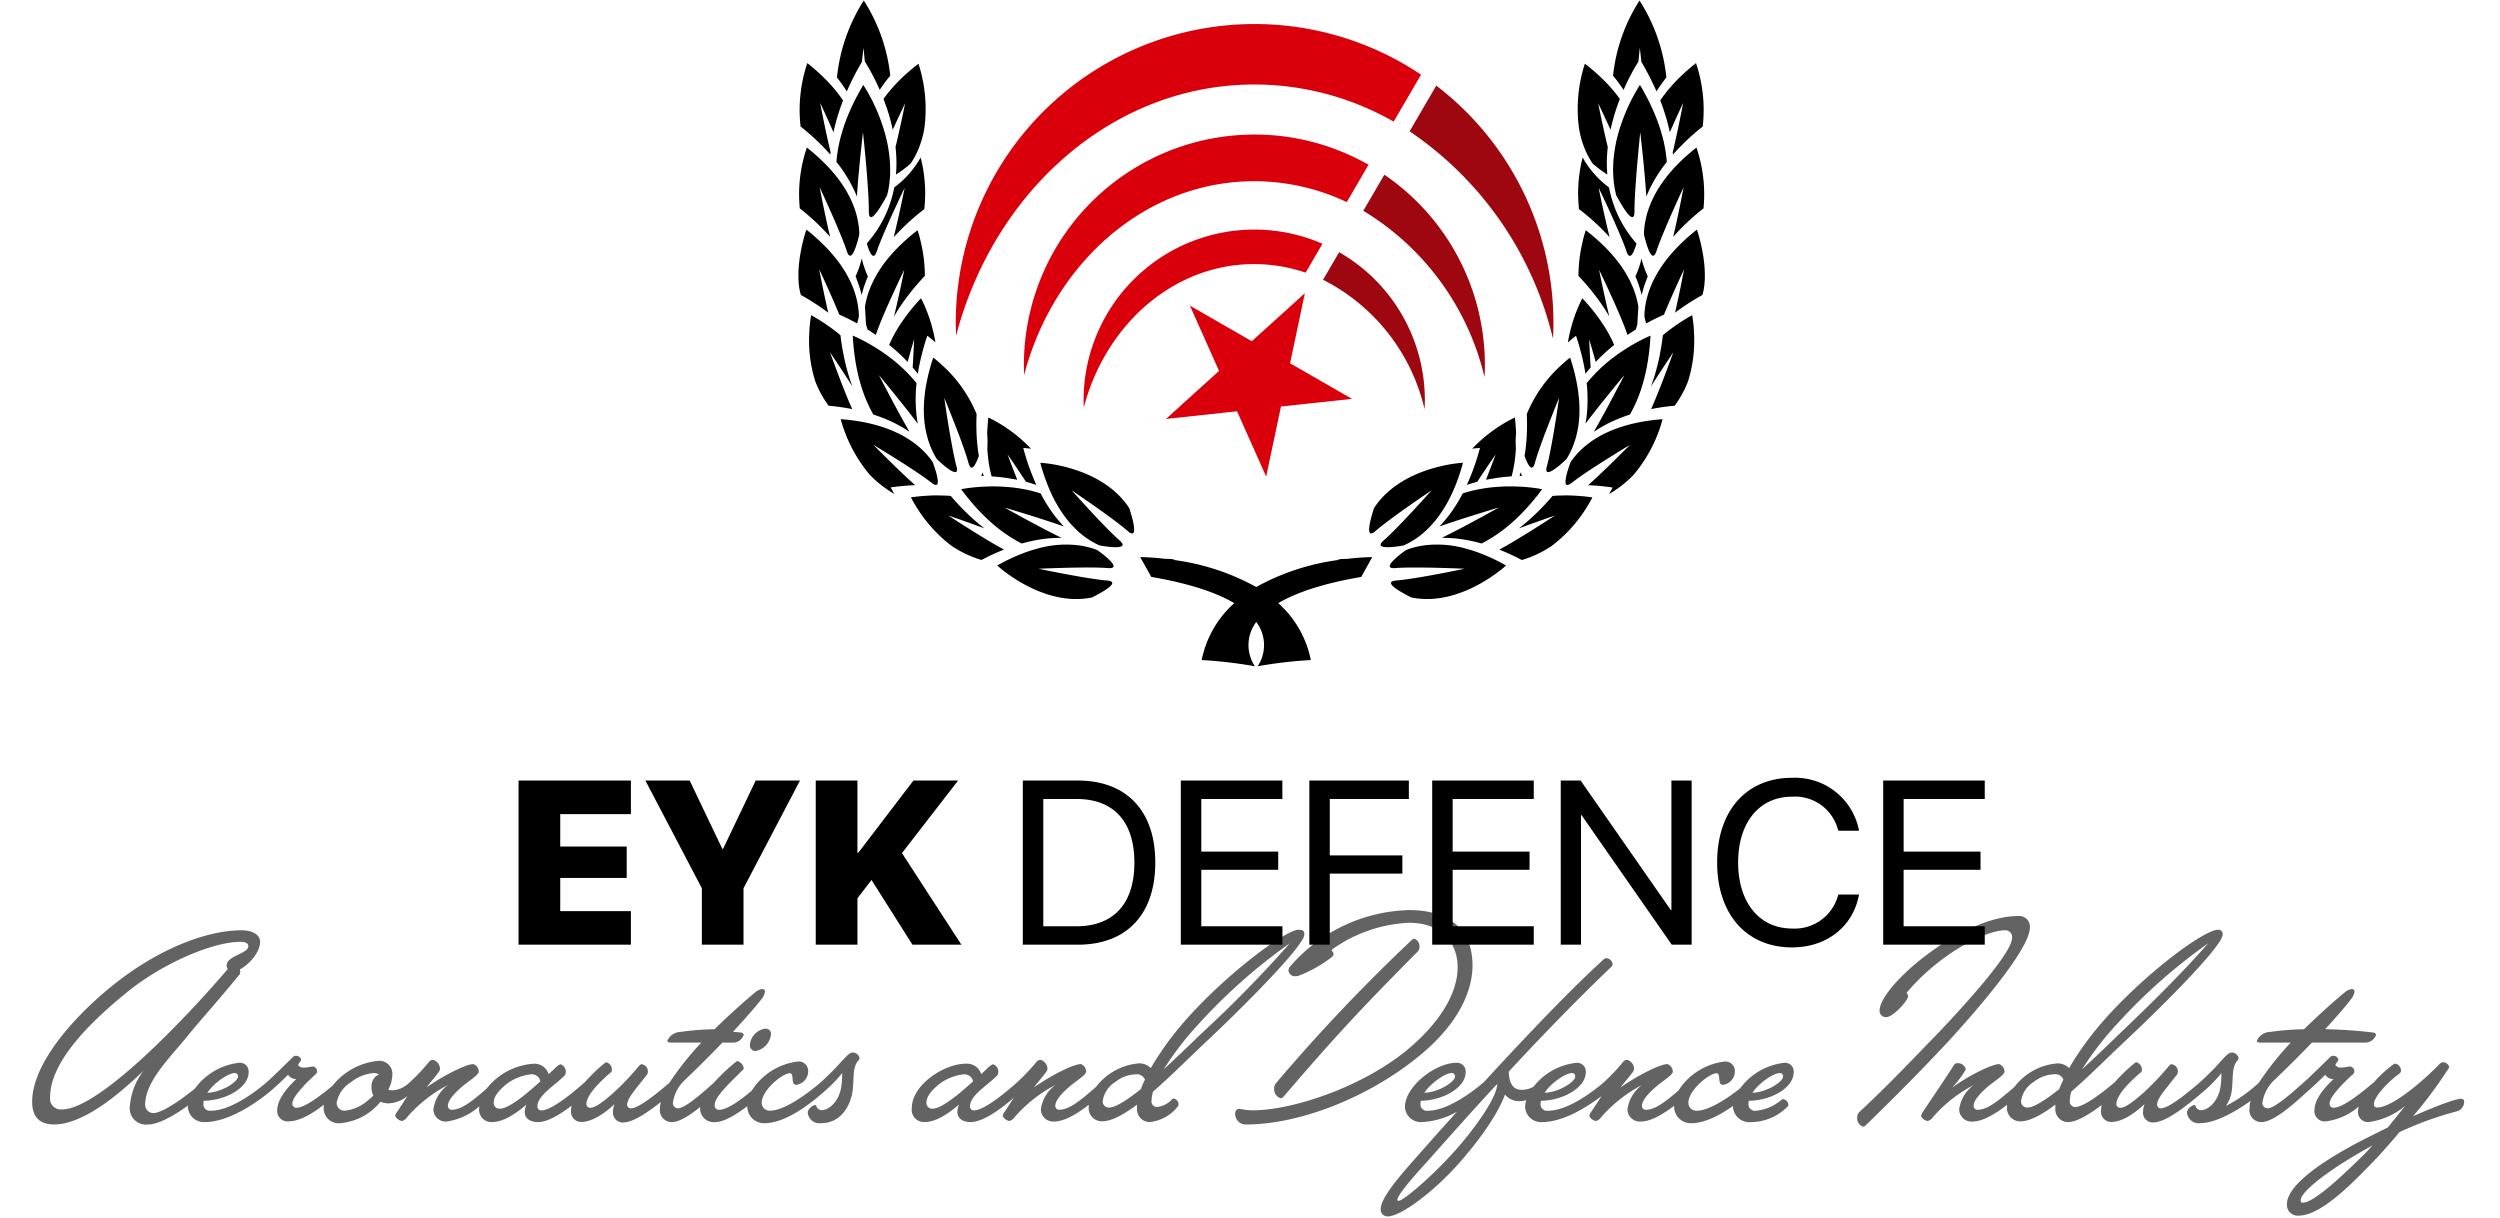 <svg xmlns="http://www.w3.org/2000/svg" width="308" height="150" viewBox="0 0 308 150">
  <defs>
    <style>
      .cls-1 {
        fill: #646363;
      }

      .cls-1, .cls-2, .cls-3, .cls-4 {
        fill-rule: evenodd;
      }

      .cls-3 {
        fill: #da000b;
      }

      .cls-4 {
        fill: #9e070f;
      }
    </style>
  </defs>
  <path id="Aeronautics_and_Defence_Industry" data-name="Aeronautics and Defence Industry" class="cls-1" d="M302.73,136.906a40.949,40.949,0,0,0-7.122,2.578c-0.972,1.176-1.944,2.261-2.736,3.12-2.939,3.052-6.85,7.167-9.721,7.167a1.325,1.325,0,0,1-1.4-1.424c0-2.736,6.036-6.286,10.4-8.434l2.035-1.017,2.125-2.645a8.886,8.886,0,0,1-4.5,1.989A1.229,1.229,0,0,1,290.5,137a2.474,2.474,0,0,1,.1-0.673,7.694,7.694,0,0,1-4.059,1.826,1.266,1.266,0,0,1-1.4-1.379c0-1.7,1.966-3.437,2.351-3.844a1.105,1.105,0,0,1-1.018-.52c-0.27.293-1.46,1.416-1.938,1.826l0,0.006c-1.108.949-4.16,4-5.946,4a1.467,1.467,0,0,1-1.447-1.7,3.653,3.653,0,0,1,.126-0.908c-1.878,1.338-4.347,2.739-6.207,2.739A1.442,1.442,0,0,1,269.431,137a1.241,1.241,0,0,1,.9-0.859,0.143,0.143,0,0,1,.158.113,0.705,0.705,0,0,0,.678.52c0.814,0,2.035-.95,2.374-2.736a10.608,10.608,0,0,0,.136-1.831,16.424,16.424,0,0,1-1.933,2.024,0.1,0.1,0,0,1-.01.011c-2.057,1.763-4.793,4.047-6.488,4.047a1.2,1.2,0,0,1-1.221-1.312,2.855,2.855,0,0,1,.181-0.949c-1.244,1.175-2.8,2.193-4.047,2.193a1.247,1.247,0,0,1-1.312-1.357,3.214,3.214,0,0,1,.091-0.731c-1.371,1.039-3.047,2.11-4.158,2.11a1.574,1.574,0,0,1-1.56-1.718v-0.43c-1.628,1.221-3.165,2.058-4.3,2.058a1.631,1.631,0,0,1-1.65-1.831c0-.07,0-0.139.008-0.208-1.417,1.091-2.983,2.062-4.28,2.062a1.516,1.516,0,0,1-1.627-1.515,4.481,4.481,0,0,1,1.786-2.985,17.159,17.159,0,0,0-5.019,3.957,1.174,1.174,0,0,1-.634.475,1.1,1.1,0,0,1-.836-0.611,1.677,1.677,0,0,1,.316-0.633c1.38-2.1,2.465-3.64,3.731-5.63a0.485,0.485,0,0,1,.5-0.248,0.973,0.973,0,0,1,.972.768,11.056,11.056,0,0,1-1.695,2.239c2.419-1.7,4.974-2.894,5.81-2.894a1,1,0,0,1,.656.927c0,0.407-1.289,1.2-1.9,1.718-0.905.746-1.9,1.764-1.9,2.465a0.468,0.468,0,0,0,.429.52c1.3,0,2.577-1.089,4.59-2.822a7.382,7.382,0,0,1,5.356-2.9,2,2,0,0,1,1.379.588,38.026,38.026,0,0,1,4.59-6.24c5.019-5.585,12.05-10.807,13.746-10.807a0.519,0.519,0,0,1,.588.565c0,1.583-8.8,10.152-12.367,13.475-1.854,1.741-4.07,3.979-6.285,5.9a4.334,4.334,0,0,0-.181,1.085,0.688,0.688,0,0,0,.633.814c1.311,0,4.363-2.6,4.838-3.007,0.028-.024.053-0.043,0.076-0.061a20.961,20.961,0,0,1,2.477-2.38,0.424,0.424,0,0,1,.2-0.068,0.965,0.965,0,0,1,.655.949,0.29,0.29,0,0,1-.135.294c-1.764,1.492-3.007,2.962-3.007,3.889a0.462,0.462,0,0,0,.52.475c1.04,0,4.114-2.894,6.013-5.223a0.365,0.365,0,0,1,.294-0.136,0.88,0.88,0,0,1,.746.86,0.693,0.693,0,0,1-.09.384c-1.334,1.741-2.464,2.917-2.464,3.73a0.446,0.446,0,0,0,.474.453c0.965,0,3.287-1.914,4.714-3.136l0.033-.03a33.6,33.6,0,0,0,2.532-2.532c0.814-.9,1.108-1.176,1.469-1.176a0.857,0.857,0,0,1,.814.679,0.439,0.439,0,0,1-.068.226c-0.814.859-.565,1.967-0.768,3.753a4.263,4.263,0,0,1-.724,1.922,18.409,18.409,0,0,0,4.042-2.848,38.261,38.261,0,0,1,3.938-4.953H278.5c-0.316,0-.452-0.09-0.452-0.226a1.8,1.8,0,0,1,1.56-1.085,34.859,34.859,0,0,1,4.251-.339c2.012-1.967,3.934-3.663,5.019-4.545a1.572,1.572,0,0,1,.882-0.406,0.3,0.3,0,0,1,.316.316,1.845,1.845,0,0,1-.407.9c-0.7.927-1.876,2.284-3.21,3.731a57.593,57.593,0,0,1,5.878.407c0.271,0.045.384,0.136,0.384,0.316a1.433,1.433,0,0,1-1.2.927h-6.692c-1.628,1.7-3.324,3.369-4.7,4.681a4.767,4.767,0,0,0-1.4,2.735,0.635,0.635,0,0,0,.655.679c0.962,0,3.712-2.564,4.386-3.145l0.022-.021c0.475-.407,1.65-1.537,3.323-3.188a0.415,0.415,0,0,1,.317-0.113,0.63,0.63,0,0,1,.656.453c0,0.248-.362.474-0.362,0.7a0.821,0.821,0,0,0,.769.294c0.452,0,.859-0.135,1.062-0.135a0.616,0.616,0,0,1,.5.633,0.422,0.422,0,0,1-.113.271c-1.108.995-2.94,2.8-2.94,3.663a0.487,0.487,0,0,0,.52.52c1.108,0,3.46-1.877,4.884-3.1,0.027-.023.051-0.042,0.074-0.059a14.961,14.961,0,0,1,2.344-2.156,0.536,0.536,0,0,1,.271-0.113,0.834,0.834,0,0,1,.7.836,0.475,0.475,0,0,1-.181.384c-1.266.882-3.143,2.827-3.143,3.731a0.378,0.378,0,0,0,.385.452c1.831,0,5.561-3.165,7.6-5.268a0.861,0.861,0,0,1,.5-0.316,0.806,0.806,0,0,1,.791.633,54.2,54.2,0,0,1-4.454,6.014c2.623-1.131,5.11-2.148,5.969-2.148a0.348,0.348,0,0,1,.316.43A1.214,1.214,0,0,1,302.73,136.906Zm-11.305,4.7c-3.594,1.99-7.981,5.02-7.981,6.286a0.237,0.237,0,0,0,.294.271c1.4,0,5.133-3.618,7.348-5.765,0.407-.407.814-0.837,1.2-1.289Zm-38.4-9.247a4.2,4.2,0,0,0-2.464.927,3.34,3.34,0,0,0-1.56,2.329,0.755,0.755,0,0,0,.769.836c0.814,0,2.283-.972,3.934-2.283a12.331,12.331,0,0,1,.5-1.153A1.034,1.034,0,0,0,253.02,132.362Zm8.117-5.019c2.464-2.352,7.37-7.055,10.9-11.124a69.111,69.111,0,0,0-11.236,9.948,38.674,38.674,0,0,0-4.3,5.584C258.311,130.078,260.029,128.428,261.137,127.343ZM229.8,138.693a0.545,0.545,0,0,1-.271.113,1.07,1.07,0,0,1-.724-1.108,0.886,0.886,0,0,1,.272-0.7c3.775-3.527,6.353-6.286,9.721-9.745,3.414-3.595,9.089-9.858,9.089-11.712a0.822,0.822,0,0,0-.882-0.927c-2.373,0-8.071,2.872-12.118,7.71a0.635,0.635,0,0,1,.181.43c0,0.52-1.854,2.555-2.668,2.555a0.771,0.771,0,0,1-.836-0.792c0-3.052,10.128-11.666,17.092-11.666a1.316,1.316,0,0,1,1.424,1.424c0,2.668-6.579,10.242-9.835,13.792C236.994,131.571,233.535,135.075,229.8,138.693Zm-14.354-3.075a1.329,1.329,0,0,0-.022.271,0.8,0.8,0,0,0,.927.95,5.583,5.583,0,0,0,3.12-1.334,0.288,0.288,0,0,1,.226-0.091,0.769,0.769,0,0,1,.633.678,0.326,0.326,0,0,1-.113.249,6.359,6.359,0,0,1-4.454,1.9,2.026,2.026,0,0,1-2.261-1.831c0-.053,0-0.106.007-0.16-1.492,1.057-3.419,2.127-5.138,2.127a2.05,2.05,0,0,1-2.12-2.142c-1.374,1.04-2.871,1.939-4.118,1.939a1.517,1.517,0,0,1-1.628-1.515,4.481,4.481,0,0,1,1.786-2.985,17.159,17.159,0,0,0-5.019,3.957,1.172,1.172,0,0,1-.633.475,1.1,1.1,0,0,1-.837-0.611,1.3,1.3,0,0,1,.317-0.633l1.2-1.836c-1.549,1.181-4.606,3.215-7.345,3.215a1.962,1.962,0,0,1-2.08-1.831,3.075,3.075,0,0,1,.134-0.867,3.184,3.184,0,0,1-.833.121,2.247,2.247,0,0,1-1.786-.814c-0.95,2.645-3.5,6.037-5.72,8.524-2.8,3.188-7.009,6.489-8.75,6.489a0.832,0.832,0,0,1-.836-0.882c0-1.47,2.464-4.228,4.544-6.579,1.406-1.6,3.06-3.455,4.846-5.432a9.771,9.771,0,0,1-4.325,1.271,1.962,1.962,0,0,1-2.08-1.831c0-2.623,3.821-5.471,6.308-5.471a1.075,1.075,0,0,1,1.176,1.153c0,1.876-2.736,3.481-5.54,3.527a1.329,1.329,0,0,0-.022.271,0.8,0.8,0,0,0,.927.95c2.735,0,6.33-3.053,6.8-3.46,0.028-.024.053-0.044,0.076-0.061,5.255-5.722,11-11.741,14.822-15.177a0.417,0.417,0,0,1,.294-0.091,0.819,0.819,0,0,1,.746.724,0.506,0.506,0,0,1-.136.316c-4.069,3.889-8.433,8.366-12.661,12.933,0.046,1.763.769,2.238,1.56,2.238a2.929,2.929,0,0,0,1.489-.378,7.782,7.782,0,0,1,5.27-2.945,1.075,1.075,0,0,1,1.176,1.153c0,1.876-2.736,3.481-5.539,3.527a1.272,1.272,0,0,0-.023.271,0.8,0.8,0,0,0,.927.95c2.7,0,6.223-2.962,6.78-3.438l0.024-.022a24.271,24.271,0,0,0,2.442-2.577,0.61,0.61,0,0,1,.5-0.226,1.2,1.2,0,0,1,.837,1.062,0.853,0.853,0,0,1-.226.52c-0.272.385-.792,0.973-1.447,1.809,2.419-1.673,4.951-2.871,5.787-2.871a1,1,0,0,1,.656.927c0,0.407-1.289,1.2-1.9,1.718-0.9.746-1.9,1.764-1.9,2.465a0.468,0.468,0,0,0,.429.52c1.185,0,2.354-.907,4.078-2.383a7.8,7.8,0,0,1,5.71-3.564,1.166,1.166,0,0,1,1.221,1.312,1.667,1.667,0,0,1-1.447,1.56c-0.769,0-.2-1.425-0.814-1.425-0.881,0-3.459,2.08-3.459,3.64a0.97,0.97,0,0,0,1.018.973c1.613,0,4.036-1.716,5.363-2.761a7.826,7.826,0,0,1,5.42-3.14,1.074,1.074,0,0,1,1.175,1.153C220.989,133.967,218.321,135.572,215.45,135.618Zm-36.19-3.007a0.385,0.385,0,0,0-.429-0.407c-0.746,0-2.51,1.175-3.346,2.419C177.067,134.623,179.26,133.334,179.26,132.611Zm-3.5,10.581c-2.126,2.329-3.595,4.115-3.595,4.612a0.13,0.13,0,0,0,.136.136c0.61,0,3.933-2.872,6.488-5.653,2.6-2.8,5.652-7.008,5.675-8.749C181.452,136.771,178.558,140.049,175.755,143.192Zm18.312-10.581a0.385,0.385,0,0,0-.43-0.407c-0.746,0-2.51,1.175-3.346,2.419C191.874,134.623,194.067,133.334,194.067,132.611Zm25.611,0a0.385,0.385,0,0,0-.43-0.407c-0.746,0-2.509,1.175-3.346,2.419C217.485,134.623,219.678,133.334,219.678,132.611Zm-66.143,5.923a1.284,1.284,0,0,1-1.357-1.288,0.554,0.554,0,0,1,.385-0.634c0.384,0,.9.181,1.763,0.181,4.952,0,13.837-2.939,19.489-7.823,3.911-3.391,5.765-6.873,5.765-9.789,0-2.962-1.9-5.495-6.014-5.495a17.676,17.676,0,0,0-9.315,3.188,0.591,0.591,0,0,0-.2.2,2.127,2.127,0,0,1,.249.407,0.582,0.582,0,0,1-.249.452,16.062,16.062,0,0,1-4.07,2.284,0.77,0.77,0,0,1-.316.045,0.794,0.794,0,0,1-.927-0.656,0.909,0.909,0,0,1,.226-0.565,20.049,20.049,0,0,1,14.65-6.919c5,0,7.8,2.487,7.8,6.806,0,3.165-1.718,7.212-6.6,11.192C168.479,135.3,160,138.534,153.535,138.534Zm20.687-22.88a0.945,0.945,0,0,1,.656.994,0.79,0.79,0,0,1-.2.566c-7.393,7.461-10.309,10.626-16.595,17.951a0.423,0.423,0,0,1-.316.136,1.168,1.168,0,0,1-.792-1.2,1,1,0,0,1,.227-0.656,218.017,218.017,0,0,1,16.82-17.726A0.739,0.739,0,0,1,174.222,115.654Zm-25.884,12.932c-1.854,1.741-4.07,3.979-6.285,5.9a4.334,4.334,0,0,0-.181,1.085,0.688,0.688,0,0,0,.633.814,2.851,2.851,0,0,0,1.9-.972,0.25,0.25,0,0,1,.2-0.068,0.707,0.707,0,0,1,.587.679,0.5,0.5,0,0,1-.09.294,5.055,5.055,0,0,1-3.459,1.921,1.574,1.574,0,0,1-1.56-1.718v-0.43c-1.628,1.221-3.165,2.058-4.3,2.058a1.631,1.631,0,0,1-1.65-1.831c0-.07,0-0.139.008-0.208-1.417,1.091-2.983,2.062-4.28,2.062a1.516,1.516,0,0,1-1.627-1.515,4.481,4.481,0,0,1,1.786-2.985,17.159,17.159,0,0,0-5.019,3.957,1.176,1.176,0,0,1-.633.475,1.1,1.1,0,0,1-.837-0.611,1.3,1.3,0,0,1,.317-0.633l1.052-1.615c-1.384,1.2-3.713,2.994-5.324,2.994-1.04,0-1.627-.52-1.627-1.2a2.393,2.393,0,0,1,.2-0.95c-1.289,1.086-2.8,2.148-4.25,2.148a1.513,1.513,0,0,1-1.56-1.763c0-2.736,3.866-5.426,6.669-5.426a1.829,1.829,0,0,1,1.877,1.288l0.746-.7a2.037,2.037,0,0,1,.7-0.52,0.95,0.95,0,0,1,.655,1.04,0.658,0.658,0,0,1-.248.453c-0.34.339-.882,0.791-1.515,1.311-0.769.656-1.718,1.492-1.718,2.351a0.462,0.462,0,0,0,.542.52c1.327,0,4.514-2.781,5.157-3.355,0.019-.018.039-0.037,0.064-0.059a24.271,24.271,0,0,0,2.442-2.577,0.61,0.61,0,0,1,.5-0.226,1.2,1.2,0,0,1,.837,1.062,0.849,0.849,0,0,1-.227.52c-0.271.385-.791,0.973-1.446,1.809,2.419-1.673,4.951-2.871,5.787-2.871a1,1,0,0,1,.656.927c0,0.407-1.289,1.2-1.9,1.718-0.905.746-1.9,1.764-1.9,2.465a0.468,0.468,0,0,0,.429.52c1.3,0,2.577-1.089,4.59-2.822a7.382,7.382,0,0,1,5.356-2.9,2.006,2.006,0,0,1,1.38.588,37.963,37.963,0,0,1,4.589-6.24c5.019-5.585,12.05-10.807,13.633-10.807,0.565,0,.7.2,0.7,0.52a1.6,1.6,0,0,1-.362.9C158.648,118.638,151.5,125.647,148.338,128.586Zm-28.461,4.635a1.07,1.07,0,0,0-1.175-.859,6.075,6.075,0,0,0-2.962,1.176c-1.176.949-1.6,1.695-1.6,2.261a0.7,0.7,0,0,0,.746.791C115.989,136.59,118.091,134.849,119.877,133.221Zm20.005-.859a4.2,4.2,0,0,0-2.464.927,3.34,3.34,0,0,0-1.56,2.329,0.755,0.755,0,0,0,.769.836c0.814,0,2.283-.972,3.934-2.283a7.026,7.026,0,0,1,.5-1.153A1.076,1.076,0,0,0,139.882,132.362Zm7.778-6.195a38.674,38.674,0,0,0-4.3,5.584c1.809-1.673,3.527-3.323,4.635-4.408a148.8,148.8,0,0,0,10.9-11.124A69.111,69.111,0,0,0,147.66,126.167Zm-42.612,8.162c-0.181,1.537-1.221,4.047-3.911,4.047A1.443,1.443,0,0,1,99.509,137a1.242,1.242,0,0,1,.9-0.859,0.145,0.145,0,0,1,.159.113,0.7,0.7,0,0,0,.678.52c0.814,0,2.035-.95,2.374-2.736a10.6,10.6,0,0,0,.135-1.831,16.333,16.333,0,0,1-1.936,2.027l-0.007.008c-0.475.406-4.408,4.137-7.619,4.137a2.045,2.045,0,0,1-2.118-2.1c-1.306.993-2.866,1.968-3.985,1.968a1.68,1.68,0,0,1-1.831-1.763c0-.036.007-0.073,0.009-0.109-1.2.973-2.543,1.872-3.513,1.872a1.467,1.467,0,0,1-1.447-1.7,3.547,3.547,0,0,1,.1-0.783c-1.664,1.329-3.435,2.524-4.661,2.524a1.2,1.2,0,0,1-1.221-1.312,2.862,2.862,0,0,1,.181-0.949c-1.243,1.175-2.8,2.193-4.047,2.193a1.247,1.247,0,0,1-1.311-1.357,3.163,3.163,0,0,1,.07-0.645c-1.315,1.011-2.929,2.024-4.138,2.024-1.04,0-1.628-.52-1.628-1.2a2.4,2.4,0,0,1,.2-0.95c-1.289,1.086-2.8,2.148-4.25,2.148a1.513,1.513,0,0,1-1.56-1.763c0-.059,0-0.117.008-0.176a7.729,7.729,0,0,1-4.03,1.872,1.517,1.517,0,0,1-1.628-1.515,4.481,4.481,0,0,1,1.786-2.985,17.173,17.173,0,0,0-5.019,3.957,1.172,1.172,0,0,1-.633.475,1.105,1.105,0,0,1-.837-0.611,1.294,1.294,0,0,1,.317-0.633l1.192-1.83a3.914,3.914,0,0,1-2.276.9,2.311,2.311,0,0,1-1.04-.2,7.191,7.191,0,0,1-4.951,2.645,1.845,1.845,0,0,1-2.035-2.125c0-.048,0-0.1.007-0.144-1.417,1.083-2.994,2.043-4.346,2.043a1.266,1.266,0,0,1-1.4-1.379c0-1.7,1.967-3.437,2.351-3.844a1.1,1.1,0,0,1-1.017-.52c-0.27.292-1.456,1.411-1.936,1.824l-0.007.008c-0.475.406-4.68,4-8.32,4a1.962,1.962,0,0,1-2.08-1.831c0-.069,0-0.137.009-0.206-1.936,1.4-3.717,2.331-4.912,2.331a2,2,0,0,1-2.261-2.125,8.3,8.3,0,0,1,1.7-4.5c-3.55,3.436-7.687,6.624-11.033,6.624-1.877,0-2.69-1.04-2.69-2.781,0-4.974,5.675-11.033,10.332-14.673,5.652-4.432,11.463-6.467,15.442-6.467,1.311,0,2.306.5,2.306,1.425,0,1.311-1.379,2.826-2.487,3.391a1,1,0,0,1,.045.339,0.648,0.648,0,0,1-.226.453c-2.939,3.595-4.205,4.883-6.489,7.687-2.148,2.6-5,5.426-5,8.184a1.016,1.016,0,0,0,1.017,1.041c0.863,0,2.816-1.161,5.111-3.02a7.828,7.828,0,0,1,5.444-3.175,1.074,1.074,0,0,1,1.176,1.153c0,1.876-2.736,3.481-5.539,3.527a1.294,1.294,0,0,0-.023.271,0.8,0.8,0,0,0,.927.95c2.7,0,6.223-2.962,6.78-3.438l0.024-.022c0.475-.407,1.65-1.537,3.323-3.188a0.413,0.413,0,0,1,.316-0.113,0.629,0.629,0,0,1,.656.453c0,0.248-.362.474-0.362,0.7a0.821,0.821,0,0,0,.769.294c0.452,0,.859-0.135,1.063-0.135a0.616,0.616,0,0,1,.5.633,0.418,0.418,0,0,1-.113.271c-1.108.995-2.939,2.8-2.939,3.663a0.487,0.487,0,0,0,.52.52c0.994,0,2.988-1.51,4.417-2.7a8.192,8.192,0,0,1,5.507-3.063,1.61,1.61,0,0,1,1.877,1.719,4.049,4.049,0,0,1-.5,1.809,1.27,1.27,0,0,0,.52.09,3.245,3.245,0,0,0,2.058-.931l0.02-.019a24.266,24.266,0,0,0,2.442-2.577,0.611,0.611,0,0,1,.5-0.226,1.2,1.2,0,0,1,.837,1.062,0.852,0.852,0,0,1-.226.52c-0.271.385-.791,0.973-1.447,1.809,2.419-1.673,4.951-2.871,5.788-2.871a1,1,0,0,1,.656.927c0,0.407-1.289,1.2-1.9,1.718-0.9.746-1.9,1.764-1.9,2.465a0.468,0.468,0,0,0,.43.52c1.238,0,2.46-.992,4.318-2.588a8.055,8.055,0,0,1,5.786-3.087,1.828,1.828,0,0,1,1.877,1.288l0.746-.7a2.042,2.042,0,0,1,.7-0.52,0.95,0.95,0,0,1,.656,1.04,0.656,0.656,0,0,1-.249.453c-0.339.339-.882,0.791-1.515,1.311-0.769.656-1.718,1.492-1.718,2.351a0.463,0.463,0,0,0,.543.52c1.379,0,4.77-3.007,5.223-3.414,0.028-.024.053-0.043,0.076-0.061a20.954,20.954,0,0,1,2.477-2.38,0.425,0.425,0,0,1,.2-0.068,0.965,0.965,0,0,1,.656.949,0.291,0.291,0,0,1-.136.294c-1.763,1.492-3.007,2.962-3.007,3.889a0.463,0.463,0,0,0,.52.475c1.04,0,4.115-2.894,6.014-5.223a0.364,0.364,0,0,1,.294-0.136,0.881,0.881,0,0,1,.746.86,0.694,0.694,0,0,1-.091.384c-1.334,1.741-2.464,2.917-2.464,3.73a0.446,0.446,0,0,0,.475.453c0.966,0,3.292-1.919,4.719-3.141A38.19,38.19,0,0,1,86.4,128.45H82.669c-0.316,0-.452-0.09-0.452-0.226a1.8,1.8,0,0,1,1.56-1.085,34.847,34.847,0,0,1,4.25-.339c2.012-1.967,3.934-3.663,5.019-4.545a1.575,1.575,0,0,1,.882-0.406,0.3,0.3,0,0,1,.317.316,1.842,1.842,0,0,1-.407.9c-0.769.995-2.08,2.487-3.527,4.048l0.927,0.09c0.271,0.045.384,0.136,0.384,0.316a1.43,1.43,0,0,1-1.176.927H89c-1.628,1.7-3.323,3.369-4.7,4.681a4.764,4.764,0,0,0-1.4,2.735,0.635,0.635,0,0,0,.656.679c0.943,0,3.607-2.466,4.345-3.11a25.745,25.745,0,0,1,2.731-2.588,0.4,0.4,0,0,1,.226-0.113,1.077,1.077,0,0,1,.769.859,0.274,0.274,0,0,1-.113.226c-1.628,1.628-3.459,3.279-3.459,4.319a0.517,0.517,0,0,0,.588.588c1.014,0,2.788-1.356,3.971-2.354a7.8,7.8,0,0,1,5.727-3.593,1.166,1.166,0,0,1,1.221,1.312,1.668,1.668,0,0,1-1.447,1.56c-0.769,0-.2-1.425-0.814-1.425-0.882,0-3.459,2.08-3.459,3.64a0.97,0.97,0,0,0,1.017.973c2.08,0,5.509-2.854,6.194-3.44l0.022-.02a33.412,33.412,0,0,0,2.532-2.532c0.837-.9,1.108-1.176,1.47-1.176a0.858,0.858,0,0,1,.814.679,0.449,0.449,0,0,1-.068.226C105,131.435,105.252,132.543,105.048,134.329ZM28.059,119.384a0.763,0.763,0,0,1-.136-0.452c0-1.176,2.668-1.447,2.668-2.352,0-.406-0.384-0.542-0.972-0.542-3.64,0-9.97,2.894-14.04,6.263-4.476,3.64-9.405,8.5-9.405,12.864a1.336,1.336,0,0,0,1.47,1.515C12.187,136.68,22.9,125.443,28.059,119.384Zm1.263,13.227a0.385,0.385,0,0,0-.43-0.407c-0.746,0-2.509,1.175-3.346,2.419C27.128,134.623,29.322,133.334,29.322,132.611ZM46,132.2a5.252,5.252,0,0,0-2.826,1.175,3.76,3.76,0,0,0-1.7,2.487,0.956,0.956,0,0,0,1.04.973,5.017,5.017,0,0,0,2.532-1.04,9.715,9.715,0,0,0,.95-0.814,2.235,2.235,0,0,1-.226-1.063,1.565,1.565,0,0,1,.927-1.56A1.522,1.522,0,0,0,46,132.2Zm20.571,1.017a1.071,1.071,0,0,0-1.176-.859,6.074,6.074,0,0,0-2.962,1.176c-1.176.949-1.605,1.695-1.605,2.261a0.7,0.7,0,0,0,.746.791C62.686,136.59,64.789,134.849,66.575,133.221Zm26.493-3.73a0.693,0.693,0,0,1-.678-0.769,2.211,2.211,0,0,1,1.9-1.99,0.649,0.649,0,0,1,.7.724A2.355,2.355,0,0,1,93.068,129.491Z"/>
  <path id="EYK_DEFENCE" data-name="EYK DEFENCE" class="cls-2" d="M244.522,114.114v2.27H232.009V96.164h12.513v2.27h-9.994v6.487H244v2.242h-9.476v6.951h9.994Zm-23.746.28a5.535,5.535,0,0,0,5.668-4.064l0.042-.126h2.548l-0.028.14c-0.77,3.868-4,6.376-8.23,6.376-5.613,0-9.224-4.092-9.224-10.453v-0.014c0-6.362,3.6-10.426,9.224-10.426a8.008,8.008,0,0,1,8.23,6.376l0.028,0.14h-2.548l-0.1-.308a5.463,5.463,0,0,0-5.612-3.882c-4.031,0-6.635,3.181-6.635,8.1v0.014C214.141,111.185,216.759,114.394,220.776,114.394Zm-25.93-13.971h-0.07v15.961h-2.491V96.164h2.449l11.113,15.96h0.07V96.164h2.492v20.22h-2.45Zm-18.4-4.259h12.513v2.27h-9.993v6.487h9.475v2.242h-9.475v6.951h9.993v2.27H176.448V96.164Zm-12.617,9.22h8.944v2.242h-8.944v8.758h-2.519V96.164h12.261v2.27h-9.742v6.95Zm-18.356-9.22h12.513v2.27H148v6.487h9.475v2.242H148v6.951h9.993v2.27H145.475V96.164ZM132.8,116.384h-6.789V96.164H132.8c5.976,0,9.531,3.727,9.531,10.075v0.028C142.332,112.642,138.805,116.384,132.8,116.384Zm6.956-10.117c0-5.045-2.547-7.833-7.124-7.833h-4.1v15.68h4.1c4.577,0,7.124-2.8,7.124-7.819v-0.028Zm-27.345,10.117-5.039-7.973-1.736,2.256v5.717H100.5V96.164h5.136v8.9h0.1l6.8-8.9h5.5l-6.914,8.94,7.32,11.28h-6.032Zm-20.807,0H86.468v-6.951L79.512,96.164H84.97l4.017,8.407h0.1L93.1,96.164h5.459L91.6,109.433v6.951Zm-27.72-20.22H77.727V100.3H69.022v3.994H77.21v3.867H69.022v4.092h8.706v4.134H63.885V96.164Z"/>
  <path id="Eyk_Logo_001_2" data-name="Eyk Logo 001 2" class="cls-2" d="M206.162,29.154c0-.024-0.006-0.047-0.006-0.071,0.611-2.563,1.218-5.746,1.264-6.007-0.081.172-.821,1.754-1.6,3.538-0.227.509-.448,1.031-0.664,1.541V28.16c-0.291.688-.558,1.351-0.779,1.925-0.117.308-.215,0.6-0.3,0.847-0.406,1.255-.9.229-1.268-1.01V29.917c-0.1-.33-0.186-0.661-0.265-0.98,0-.089-0.007-0.183-0.007-0.278,0.016-.284.038-0.574,0.078-0.875l0.006-.006V27.772a10.786,10.786,0,0,1,.3-1.444V26.322a12.715,12.715,0,0,1,.645-1.718c0.094-.2.187-0.391,0.292-0.587a14.7,14.7,0,0,1,.812-1.34c0.211-.314.451-0.635,0.7-0.956a0.613,0.613,0,0,0,.058-0.071c0.223-.273.457-0.546,0.709-0.826V20.819A23.793,23.793,0,0,1,209,18.179s0.018,0.047.048,0.136c0.06,0.177.168,0.525,0.3,1a17.9,17.9,0,0,1,.524,6.358A27.61,27.61,0,0,0,206.162,29.154Zm-0.055-10.108c-0.006-.1-0.013-0.2-0.025-0.3,0.617-2.575,1.236-5.806,1.282-6.072-0.082.172-.846,1.808-1.643,3.627-0.1-.5-0.23-1-0.374-1.523-0.1-.372-0.223-0.75-0.348-1.133V13.637c-0.138-.413-0.288-0.832-0.455-1.263,0.233-.35.491-0.7,0.772-1.056,0.24-.3.492-0.594,0.768-0.9V10.415a23.631,23.631,0,0,1,2.863-2.64,18.068,18.068,0,0,1,.826,7.816A27.816,27.816,0,0,0,206.107,19.046ZM202.218,7.623c-0.112-1.04-.192-1.737-0.192-1.737s-0.073.674-.168,1.692a26.152,26.152,0,0,0-1.832,3.5,18.159,18.159,0,0,0-1.3-1.749A21.346,21.346,0,0,1,201.988.063,21.7,21.7,0,0,1,205.3,9.545a17.513,17.513,0,0,0-1.218,1.715A32.983,32.983,0,0,0,202.218,7.623Zm-3.163,5.994v0.012c-0.116.355-.226,0.728-0.33,1.107v0.006c-0.11.4-.214,0.817-0.306,1.243-0.758-1.669-1.444-3.1-1.521-3.255,0.048,0.242.588,2.958,1.179,5.385V18.12c-0.028.243-.05,0.479-0.067,0.727a16.066,16.066,0,0,0-.037,1.774c0.007,0.3.026,0.585,0.052,0.886a14.44,14.44,0,0,1-1.806-1.356,9.8,9.8,0,0,1-.953-1.762,11.449,11.449,0,0,1-.752-2.715,18.059,18.059,0,0,1,.742-7.825,23.975,23.975,0,0,1,2.66,2.362v0.006c0.279,0.288.54,0.576,0.777,0.859,0.321,0.377.612,0.747,0.873,1.118C199.392,12.645,199.217,13.113,199.055,13.616Zm-4.114,23.136a23,23,0,0,1,2.25,2.76q0.357,0.5.642,0.99a14.316,14.316,0,0,1,.948,1.8c0.029,0.065.059,0.13,0.083,0.195-0.311.25-.622,0.518-0.933,0.791a0.374,0.374,0,0,1-.053.048c-0.211.19-.422,0.386-0.627,0.583-0.223.22-.44,0.44-0.657,0.672-0.439-1.558-.805-2.78-0.805-2.78s0.061,1.59.178,3.469q-0.326.374-.633,0.766a29.263,29.263,0,0,0-1.169-4.675s-0.394.292-1,.827a18.845,18.845,0,0,1,1.128-4.026c0.2-.492.372-0.871,0.5-1.114C194.883,36.859,194.941,36.752,194.941,36.752ZM194.316,47.5c0.073,0.4.128,0.779,0.159,1.152,0.05,0.372.081,0.727,0.095,1.075a2.657,2.657,0,0,1,.007.307c0.02,0.408.011,0.8,0,1.176v0.006c0,0.095-.011.183-0.022,0.278a11.45,11.45,0,0,1-.394,2.349,10.04,10.04,0,0,1-1.077,2.56c-0.006.006-.006,0.012-0.012,0.018v0.006a1.622,1.622,0,0,0-.123.166,0,0,0,0,1,0,.006,0.006,0.006,0,0,1-.006.006c-0.253.238-.534,0.493-0.81,0.726-0.916.756-1.8,1.281-1.6,0.281a0.415,0.415,0,0,1,.023-0.089,0.526,0.526,0,0,1,.023-0.1c0.034-.136.075-0.284,0.115-0.438s0.075-.326.116-0.5c0.236-1.083.487-2.474,0.7-3.763,0.08-.485.154-0.953,0.223-1.379,0.193-1.248.33-2.195,0.347-2.331-0.064.148-.541,1.309-1.1,2.755-0.2.492-.4,1.025-0.605,1.558h-0.006c-0.517,1.374-1.011,2.772-1.266,3.69-0.335,1.243-.853.33-1.278-0.844V56.168c0.069-.39.126-0.787,0.165-1.207,0.045-.379.078-0.769,0.1-1.177a26.74,26.74,0,0,0,.009-2.767,16.674,16.674,0,0,1,4.084-5.88c0.322-.3.6-0.547,0.815-0.732,0.276-.232.44-0.351,0.44-0.351A24.1,24.1,0,0,1,194.316,47.5ZM120.33,53.784c0.022,0.408.055,0.8,0.1,1.177,0.039,0.42.1,0.816,0.164,1.207v0.006c-0.425,1.174-.943,2.087-1.278.844-0.254-.918-0.748-2.315-1.265-3.69h-0.006c-0.2-.533-0.407-1.066-0.605-1.558-0.564-1.446-1.041-2.607-1.105-2.755,0.017,0.136.153,1.082,0.347,2.331,0.068,0.426.142,0.893,0.222,1.379,0.217,1.29.469,2.68,0.7,3.763,0.04,0.172.081,0.337,0.115,0.5s0.081,0.3.116,0.438a0.737,0.737,0,0,1,.023.1,0.58,0.58,0,0,1,.023.089c0.2,1-.687.475-1.6-0.281-0.276-.232-0.558-0.488-0.81-0.726a0.006,0.006,0,0,1-.006-0.006,0.006,0.006,0,0,1-.006-0.006,1.486,1.486,0,0,0-.123-0.166V56.423c-0.006-.006-0.006-0.012-0.012-0.018a10.039,10.039,0,0,1-1.076-2.56,11.45,11.45,0,0,1-.394-2.349c-0.012-.095-0.017-0.183-0.022-0.278V51.213c-0.016-.378-0.026-0.769-0.006-1.176a2.662,2.662,0,0,1,.008-0.307c0.014-.349.045-0.7,0.094-1.075,0.032-.372.087-0.756,0.16-1.152a24.092,24.092,0,0,1,.891-3.447s0.164,0.119.44,0.351c0.212,0.185.493,0.428,0.816,0.732a16.674,16.674,0,0,1,4.084,5.88A26.751,26.751,0,0,0,120.33,53.784Zm-7.257-7.742q-0.307-.392-0.633-0.766c0.116-1.879.178-3.469,0.178-3.469s-0.366,1.222-.8,2.78c-0.217-.232-0.434-0.452-0.657-0.672-0.205-.2-0.416-0.392-0.628-0.583a0.438,0.438,0,0,1-.053-0.048c-0.31-.273-0.622-0.541-0.933-0.791,0.024-.065.054-0.13,0.084-0.195a14.437,14.437,0,0,1,.947-1.8q0.287-.486.642-0.99a23.192,23.192,0,0,1,2.25-2.76s0.059,0.107.152,0.3c0.122,0.243.3,0.622,0.495,1.114a18.9,18.9,0,0,1,1.128,4.026c-0.6-.535-1-0.827-1-0.827A29.263,29.263,0,0,0,113.073,46.042Zm0.068-27.653a9.861,9.861,0,0,1-.953,1.762,14.44,14.44,0,0,1-1.806,1.356c0.025-.3.044-0.591,0.052-0.886a16.064,16.064,0,0,0-.038-1.774c-0.016-.248-0.038-0.485-0.066-0.727V18.114c0.591-2.426,1.13-5.143,1.179-5.385-0.078.159-.764,1.586-1.522,3.255-0.092-.426-0.2-0.84-0.3-1.243V14.735c-0.1-.379-0.214-0.752-0.33-1.107V13.616c-0.163-.5-0.337-0.971-0.511-1.422,0.261-.371.552-0.742,0.873-1.118,0.237-.282.5-0.57,0.777-0.859V10.212a23.975,23.975,0,0,1,2.66-2.362,18.077,18.077,0,0,1,.742,7.825A11.545,11.545,0,0,1,113.141,18.39ZM106.549,7.578c-0.1-1.017-.168-1.692-0.168-1.692s-0.081.7-.192,1.737a33.174,33.174,0,0,0-1.86,3.637,17.5,17.5,0,0,0-1.217-1.715A21.707,21.707,0,0,1,106.418.063a21.34,21.34,0,0,1,3.264,9.263,17.994,17.994,0,0,0-1.3,1.749A26.152,26.152,0,0,0,106.549,7.578Zm-3.141,6.06v0.006c-0.126.384-.246,0.761-0.348,1.133-0.145.52-.271,1.027-0.374,1.523-0.8-1.819-1.561-3.455-1.643-3.627,0.046,0.266.665,3.5,1.282,6.072-0.013.1-.019,0.2-0.025,0.3a27.829,27.829,0,0,0-3.667-3.454,18.068,18.068,0,0,1,.827-7.816,23.706,23.706,0,0,1,2.863,2.64v0.006c0.275,0.3.527,0.6,0.767,0.9,0.282,0.356.539,0.706,0.773,1.056C103.7,12.805,103.546,13.224,103.408,13.637Zm-4.053,4.677c0.03-.088.048-0.136,0.048-0.136a23.73,23.73,0,0,1,2.863,2.64v0.006c0.252,0.279.487,0.552,0.709,0.826a0.626,0.626,0,0,0,.059.071c0.252,0.321.492,0.641,0.7,0.956a14.482,14.482,0,0,1,.812,1.34c0.106,0.2.2,0.391,0.292,0.587a12.451,12.451,0,0,1,.645,1.718v0.006a10.64,10.64,0,0,1,.3,1.444v0.006l0.006,0.006c0.039,0.3.061,0.591,0.078,0.875,0,0.095-.007.189-0.008,0.278-0.078.319-.163,0.649-0.265,0.98v0.006c-0.366,1.239-.861,2.265-1.267,1.01-0.081-.249-0.18-0.539-0.3-0.847-0.221-.575-0.489-1.238-0.78-1.925V28.154c-0.215-.509-0.436-1.031-0.664-1.541-0.78-1.783-1.52-3.366-1.6-3.538,0.046,0.26.654,3.444,1.265,6.007,0,0.024-.006.047-0.007,0.071a27.658,27.658,0,0,0-3.707-3.478,17.87,17.87,0,0,1,.524-6.358C99.187,18.839,99.3,18.492,99.355,18.314ZM99.246,28.593V28.588c0.066-.189.1-0.295,0.1-0.295a23.284,23.284,0,0,1,2.863,2.646c0.27,0.3.522,0.594,0.75,0.885h0.006a0.023,0.023,0,0,0,.012.012c0.158,0.2.31,0.4,0.45,0.6a13.531,13.531,0,0,1,.936,1.465c0.2,0.362.379,0.723,0.537,1.073a10.821,10.821,0,0,1,.528,1.463v0.006a10.051,10.051,0,0,1,.383,2.272v0.059c0,0.095-.007.183-0.008,0.272v0.018c-0.06.254-.133,0.519-0.205,0.779-0.129-.072-0.258-0.137-0.376-0.2-0.617-.329-1.117-0.568-1.452-0.717-0.165-.078-0.289-0.132-0.365-0.162-0.175-.421-0.361-0.853-0.547-1.286V37.468c-0.891-2.068-1.836-4.089-1.929-4.284,0.04,0.243.55,2.917,1.109,5.338a29.085,29.085,0,0,0-3.361-2.176s-0.863-2.173.278-6.714C99.066,29.178,99.174,28.824,99.246,28.593ZM99.78,39.94c0.069-.7.154-1.111,0.154-1.111a23.4,23.4,0,0,1,2.592,1.669c0.229,0.167.452,0.334,0.663,0.506,0.118,0.1.235,0.2,0.352,0.292,0.1,0.8.216,1.562,0.359,2.284a0.022,0.022,0,0,0,.006.018V43.61c0.08,0.426.172,0.84,0.27,1.237a24.3,24.3,0,0,0,.846,2.777c-0.941-1.495-1.941-3-2.444-3.744,0-.006,0-0.006-0.006-0.006-0.2-.3-0.316-0.475-0.316-0.475s0.041,0.118.122,0.332v0.006c0.389,1.078,1.65,4.513,2.612,6.664a27.421,27.421,0,0,0-2.909-.418A13.256,13.256,0,0,1,100.449,47a16.7,16.7,0,0,1-.746-5.959C99.717,40.625,99.749,40.253,99.78,39.94Zm10.393-16.849a11.6,11.6,0,0,0,3.251-3.694,17.794,17.794,0,0,1,.449,6.369,28.488,28.488,0,0,0-3.532,3.2c-0.083.088-.16,0.176-0.237,0.265,0.061-.266.127-0.531,0.193-0.8,0.579-2.4,1.113-5.054,1.155-5.29-0.077.159-.739,1.539-1.479,3.16V26.3c-0.227.5-.46,1.014-0.687,1.533v0.006c-0.513,1.168-.991,2.306-1.255,3.1v0.006l-0.006.006c-0.408,1.227-.88.261-1.233-0.947,0.118-.141.237-0.282,0.35-0.424a14.562,14.562,0,0,0,1.867-2.927,14.038,14.038,0,0,0,.658-1.634V25.015a14.42,14.42,0,0,0,.506-1.918V23.091Zm-4,8.762a11.481,11.481,0,0,0,.748,2.2l0.006,0.006v0.006l-0.006.006a14.1,14.1,0,0,0-.767,2.289,13.318,13.318,0,0,0-.632-2V34.338c-0.035-.1-0.075-0.2-0.116-0.3,0.054-.112.107-0.23,0.161-0.354V33.682A11.97,11.97,0,0,0,106.169,31.853Zm3.488-10.373a2.542,2.542,0,0,1-.02.3,11.105,11.105,0,0,1-.251,1.855c-0.018.077-.037,0.154-0.055,0.23s-0.03.136-.048,0.2c-0.2.377-.447,0.813-0.7,1.22v0.006c-0.749,1.231-1.556,2.208-1.548.683V25.952c0-.544-0.023-1.236-0.066-2,0-.112-0.01-0.23-0.021-0.349V23.593c-0.044-.715-0.1-1.467-0.153-2.218V21.37a0.006,0.006,0,0,0-.006-0.006c-0.039-.532-0.083-1.059-0.127-1.555V19.8c-0.034-.361-0.067-0.71-0.1-1.035-0.039-.414-0.072-0.793-0.106-1.124a0.006,0.006,0,0,0-.006-0.006c-0.078-.822-0.134-1.349-0.134-1.349s-0.062.543-.155,1.382c-0.062.561-.136,1.258-0.211,2.015V19.7a0.97,0.97,0,0,0-.013.142c-0.056.526-.106,1.087-0.156,1.648v0.006a0.006,0.006,0,0,1-.006.006c-0.051.579-.095,1.158-0.139,1.719-0.026.343-.051,0.68-0.071,1-0.058-.148-0.116-0.3-0.18-0.444-0.117-.261-0.239-0.521-0.379-0.788a13.772,13.772,0,0,0-.818-1.435V21.545a17.463,17.463,0,0,0-1.141-1.6,16.567,16.567,0,0,1,.295-2.1c0.091-.461.211-0.927,0.355-1.417V16.429c0.121-.437.265-0.891,0.438-1.357,0.156-.431.329-0.873,0.532-1.327,0.143-.336.3-0.672,0.466-1.02,0.2-.425.429-0.855,0.673-1.291,0.167-.318.351-0.643,0.548-0.967,0,0,.2.3,0.514,0.836a0.006,0.006,0,0,1,.006.006v0.006c0.187,0.326.409,0.729,0.642,1.2q0.228,0.462.472,1.014c0.192,0.45.39,0.936,0.576,1.463V15c0.157,0.432.308,0.888,0.441,1.362,0.1,0.379.2,0.764,0.288,1.16v0.006a17.245,17.245,0,0,1,.324,2.2c0.011,0.148.022,0.3,0.027,0.449s0.016,0.3.015,0.449c-0.024.065-.042,0.124-0.06,0.183,0.018-.053.036-0.1,0.06-0.159A7.9,7.9,0,0,1,109.657,21.48Zm0.04,15.4c-0.681,1.509-1.38,3.143-1.727,4.176-0.024.077-.054,0.148-0.078,0.206a0.367,0.367,0,0,0-.059-0.042c-0.323-.22-0.64-0.429-0.946-0.62-0.052-.154-0.1-0.32-0.156-0.486-0.012-.059-0.029-0.113-0.046-0.172-0.043-.792-0.087-1.526-0.124-2.158V37.778c0.048-.289.109-0.585,0.181-0.886,0.067-.266.145-0.543,0.241-0.82a10.018,10.018,0,0,1,.43-1.079,11.489,11.489,0,0,1,.721-1.373c0.226-.377.482-0.76,0.761-1.143,0.155-.206.309-0.4,0.487-0.612l0.006-.006V31.853c0.065-.082.137-0.17,0.214-0.253,0.237-.288.5-0.577,0.777-0.865a23.99,23.99,0,0,1,2.66-2.368s0.035,0.1.093,0.29v0.006c0.075,0.231.18,0.592,0.283,1.048a18.425,18.425,0,0,1,.525,4.324,0.194,0.194,0,0,1-.017-0.03,29.335,29.335,0,0,0-3.028,3.761c-0.226.341-.434,0.671-0.625,1-0.047.077-.095,0.153-0.137,0.23,0.03-.136.061-0.266,0.1-0.4V38.59c0.145-.6.284-1.21,0.416-1.8V36.784c0.405-1.795.715-3.36,0.751-3.543-0.066.136-.543,1.12-1.127,2.388C110.091,36.03,109.894,36.455,109.7,36.885ZM112.87,50.67c0.011,0.189.034,0.373,0.056,0.556,0.034,0.307.08,0.609,0.131,0.9a0.3,0.3,0,0,0,.012.077c-0.012-.018-0.024-0.03-0.036-0.048-0.263-.356-0.55-0.724-0.837-1.1a0.043,0.043,0,0,1-.017-0.024h-0.006c-0.076-.1-0.158-0.2-0.234-0.3-0.434-.552-0.873-1.1-1.295-1.627-0.029-.042-0.064-0.077-0.094-0.113-0.257-.327-0.509-0.641-0.749-0.926-0.521-.647-0.967-1.182-1.236-1.508-0.146-.178-0.246-0.291-0.281-0.333,0.029,0.059.122,0.249,0.274,0.534,0.222,0.433.566,1.079,0.969,1.838V48.6c0.029,0.053.058,0.113,0.087,0.172h0.006c0.245,0.468.514,0.972,0.794,1.488,0.525,0.972,1.086,1.986,1.594,2.864a0.138,0.138,0,0,1-.03.029,15.11,15.11,0,0,0-1.592-.937V52.211c-0.471-.239-0.971-0.466-1.506-0.682h-0.006a0.815,0.815,0,0,0-.13-0.048c-0.364-.15-0.753-0.282-1.153-0.414l-0.07-.125a17.6,17.6,0,0,1-1.426-3.383,22.127,22.127,0,0,1-.611-2.528c-0.052-.278-0.1-0.562-0.143-0.858V44.167c-0.063-.414-0.119-0.846-0.164-1.29q-0.076-.736-0.116-1.526s0.053,0.018.142,0.054l0.006,0.006c0.17,0.072.47,0.209,0.876,0.413,0.017,0.012.035,0.018,0.053,0.03,0.211,0.1.446,0.227,0.7,0.37,0.424,0.233.9,0.513,1.411,0.847,0.041,0.024.076,0.047,0.117,0.072,0.241,0.161.488,0.328,0.735,0.506,0.146,0.1.3,0.214,0.446,0.328,0.188,0.137.376,0.286,0.569,0.435q0.4,0.321.793,0.678c0.2,0.178.405,0.369,0.6,0.565,0.282,0.273.563,0.571,0.833,0.879,0.2,0.214.392,0.446,0.574,0.677a17.747,17.747,0,0,0-.1,2.459C112.827,50.013,112.843,50.344,112.87,50.67Zm-8.755,1.016h0.006c0.512,0.05,1.007.112,1.479,0.185,0.648,0.1,1.26.226,1.831,0.365,0.395,0.1.766,0.205,1.125,0.32h0.006a0.1,0.1,0,0,0,.017.03,0.035,0.035,0,0,0,.006-0.023c0.347,0.114.683,0.234,1,.354,0.482,0.192.923,0.4,1.341,0.6v0.006c0.117,0.06.235,0.119,0.347,0.185a11.826,11.826,0,0,1,1.568,1.037c0.106,0.083.212,0.167,0.311,0.256h0.006a10.055,10.055,0,0,1,1.642,1.764,0.025,0.025,0,0,1,.011.018,0.012,0.012,0,0,1,.006.012c0.035,0.059.07,0.113,0.106,0.166,0.11,0.3.226,0.634,0.325,0.959a6.711,6.711,0,0,1,.265,1.119,0.019,0.019,0,0,1-.012.006c0.006,0.006.012,0.018,0.017,0.024a1.185,1.185,0,0,1,.017.2c0.027,0.491-.169.679-0.779,0.2-0.135-.107-0.288-0.22-0.453-0.345-2.126-1.566-6.428-4.155-6.692-4.31,0.211,0.214,3.09,3.138,5.132,4.958-0.943.036-1.946,0.125-3.008,0.273,0,0,.147.3,0.435,0.8a13.631,13.631,0,0,1-3.019-2.36,17.8,17.8,0,0,1-3.244-5.752V52.737c-0.226-.669-0.33-1.1-0.33-1.1C103.761,51.654,103.938,51.673,104.115,51.686Zm12.019,9.364c0.347,0,.683.022,1.008,0.047a2.906,2.906,0,0,0,.222.267l0.006,0.006c0.557,0.641,1.12,1.236,1.677,1.776l0.006,0.006a25.672,25.672,0,0,0,2.23,1.945c-2.119-.792-4.255-1.519-4.438-1.579,0.265,0.173,4.525,2.957,6.847,4.187a29.8,29.8,0,0,0-2.776,1.283,13.493,13.493,0,0,1-3.667-1.729,17.421,17.421,0,0,1-4.267-4.673c-0.292-.463-0.5-0.836-0.625-1.062-0.087-.16-0.128-0.249-0.128-0.249,0.684-.1,1.339-0.164,1.959-0.2A16.753,16.753,0,0,1,116.134,61.05Zm11.385,6.618a1.6,1.6,0,0,1,.159-0.04,12.829,12.829,0,0,1,5.027-.463,10.03,10.03,0,0,1,2.267.521,0.032,0.032,0,0,1,.018.012c0.011,0.006.023,0.006,0.035,0.012,0.065,0.03.135,0.06,0.206,0.09l0.006,0.006c0.264,0.191.546,0.405,0.81,0.619,1,0.815,1.76,1.665.445,1.563-2.475-.2-8.538.083-8.538,0.083s5.937,1.25,8.418,1.447c1.768,0.14-.432,1.381-1.839,2.088-5.183,1.065-9.993-2.525-11.319-3.626-0.235-.191-0.358-0.309-0.358-0.309a23.237,23.237,0,0,1,3.541-1.642C126.781,67.894,127.153,67.772,127.519,67.668Zm8-.459-0.006-.006h-0.006c-0.082-.03-0.165-0.066-0.247-0.1a0.012,0.012,0,0,1-.012-0.006,0.01,0.01,0,0,1-.011-0.006,10.083,10.083,0,0,1-2.292-1.52,12.614,12.614,0,0,1-2.185-2.542,16.125,16.125,0,0,1-.883-1.489V61.539a0.589,0.589,0,0,1-.046-0.1h-0.006c-0.169-.338-0.338-0.688-0.5-1.061h0a24.563,24.563,0,0,1-1.161-3.364l0.253,0.019c0.212,0.019.56,0.056,1,.118,2.3,0.355,7.185,1.553,9.717,5.468,0.481,1.492,1.14,3.967-.2,2.8-1.819-1.582-6.607-4.812-6.907-5.009,0.24,0.267,4.085,4.586,5.9,6.168,0.974,0.851-.093.916-1.342,0.785C136.23,67.32,135.865,67.264,135.523,67.209Zm9.3,1.685s-0.151.03-.417,0.067a28.6,28.6,0,0,1,10.362,3.36,28.6,28.6,0,0,1,10.364-3.36c-0.266-.037-0.417-0.067-0.417-0.067l1.331-.05a29.44,29.44,0,0,1,3.022-.21L167.7,71.078c-4.888.837-8.115,1.987-10.218,3.229a12.736,12.736,0,0,1,4.013,7.011,54.762,54.762,0,0,0-6.551.765,4.724,4.724,0,0,0-.172-5.458,4.723,4.723,0,0,0-.173,5.458,54.737,54.737,0,0,0-6.551-.765,12.741,12.741,0,0,1,4.014-7.011c-2.1-1.242-5.33-2.391-10.219-3.229l-1.371-2.444a29.449,29.449,0,0,1,3.023.21Zm24.449-6.276c2.531-3.915,7.419-5.112,9.717-5.468,0.435-.061.783-0.1,1-0.118l0.253-.019a24.563,24.563,0,0,1-1.161,3.364h-0.006c-0.157.373-.326,0.723-0.5,1.061h-0.006a0.524,0.524,0,0,1-.047.1v0.006a15.9,15.9,0,0,1-.882,1.489,12.617,12.617,0,0,1-2.186,2.542,10.056,10.056,0,0,1-2.291,1.52,14050929006.778,14050929006.778,0,0,0-.024.012c-0.082.03-.164,0.066-0.247,0.1h-0.006l-0.005.006c-0.342.055-.707,0.11-1.061,0.148-1.249.131-2.317,0.066-1.343-.785,1.814-1.582,5.658-5.9,5.9-6.168-0.3.2-5.088,3.427-6.907,5.009C168.134,66.585,168.792,64.11,169.274,62.618Zm3.086,5.806c0.264-.214.545-0.429,0.81-0.619l0.006-.006c0.07-.03.141-0.06,0.206-0.09,0.011-.006.023-0.006,0.035-0.012a0.032,0.032,0,0,1,.018-0.012,10,10,0,0,1,2.267-.521,12.823,12.823,0,0,1,5.026.463c0.053,0.011.106,0.023,0.16,0.04,0.366,0.1.738,0.227,1.122,0.361a23.237,23.237,0,0,1,3.541,1.642s-0.123.119-.358,0.309c-1.327,1.1-6.137,4.692-11.319,3.626-1.408-.707-3.608-1.949-1.84-2.088,2.482-.2,8.419-1.447,8.419-1.447s-6.064-.28-8.539-0.083C170.6,70.089,171.362,69.239,172.36,68.424Zm14.423-15v0.024a10.652,10.652,0,0,0-.033,1.561c0,0.065.007,0.13,0.013,0.189v0.018c-0.01.325-.037,0.639-0.071,0.94a14.8,14.8,0,0,1-.458,2.533c-0.436.032-.878,0.07-1.332,0.126-0.312.037-.625,0.08-0.943,0.141h-0.006c-0.288.043-.577,0.092-0.877,0.152,0.668-1.7,1.2-3.128,1.2-3.128s-1.106,1.59-2.275,3.376c-0.424.114-.854,0.241-1.278,0.385a28.722,28.722,0,0,0,1.615-4.555s-0.354.02-.955,0.094a18.28,18.28,0,0,1,5.257-3.848C186.711,52.131,186.756,52.793,186.783,53.425Zm-65.159,0c0.026-.632.071-1.294,0.146-1.991a18.284,18.284,0,0,1,5.256,3.848c-0.6-.074-0.954-0.094-0.954-0.094a28.825,28.825,0,0,0,1.614,4.555c-0.424-.144-0.854-0.271-1.277-0.385-1.17-1.786-2.276-3.376-2.276-3.376s0.529,1.427,1.2,3.128c-0.3-.061-0.589-0.109-0.878-0.152h-0.006c-0.318-.061-0.63-0.1-0.942-0.141-0.454-.056-0.9-0.094-1.332-0.126a14.706,14.706,0,0,1-.458-2.533c-0.034-.3-0.062-0.615-0.072-0.94V55.2a1.874,1.874,0,0,0,.013-0.189,10.515,10.515,0,0,0-.033-1.561V53.425ZM121.2,58.642c-0.1-.007-0.206-0.007-0.307-0.008,0.06-.148.114-0.3,0.162-0.448C121.1,58.346,121.148,58.494,121.2,58.642Zm0.577,1.292c0.253-.011.519-0.009,0.8-0.008,0.4,0,.814.022,1.244,0.054,0.365,0.02.736,0.051,1.119,0.1,0.271,0.031.554,0.074,0.831,0.123,0.454,0.074.907,0.165,1.367,0.28,0.353,0.09.706,0.193,1.065,0.307a19.423,19.423,0,0,0,1.42,2.325,15.684,15.684,0,0,0,1.019,1.276c0.141,0.166.287,0.321,0.434,0.475-0.153-.054-0.312-0.108-0.477-0.168-1.077-.372-2.266-0.757-3.349-1.1H127.24c-0.541-.168-1.047-0.331-1.507-0.469-0.753-.235-1.359-0.415-1.689-0.518-0.129-.036-0.218-0.06-0.253-0.066l0.347,0.2h0.006c0.358,0.2.946,0.525,1.663,0.919,0.518,0.281,1.1.6,1.711,0.92,0.917,0.49,1.893,1,2.787,1.44,0.159,0.09.324,0.167,0.476,0.239-0.182,0-.365,0-0.548.009a14.992,14.992,0,0,0-2.265.218c-0.248.04-.508,0.086-0.762,0.144-0.431.086-.868,0.2-1.322,0.324-0.165-.078-0.33-0.161-0.494-0.257a18.1,18.1,0,0,1-3.166-2.234c-0.528-.464-1.062-0.975-1.6-1.54-0.434-.458-0.867-0.951-1.3-1.485-0.21-.25-0.415-0.511-0.62-0.784-0.1-.125-0.194-0.255-0.293-0.386a0.383,0.383,0,0,1,.059-0.012c0.171-.035.72-0.132,1.517-0.216H120c0.094-.011.188-0.017,0.288-0.028,0.413-.033.885-0.066,1.4-0.075A0.493,0.493,0,0,1,121.777,59.934Zm65.736-1.3c-0.1,0-.206,0-0.306.008,0.052-.148.1-0.3,0.145-0.456C187.4,58.334,187.453,58.487,187.513,58.635Zm0.9,1.408h0.006c0.8,0.084,1.345.182,1.517,0.216a0.383,0.383,0,0,1,.059.012c-0.1.131-.194,0.261-0.293,0.386-0.2.273-.41,0.534-0.621,0.784-0.433.534-.867,1.027-1.3,1.485-0.533.564-1.067,1.076-1.595,1.54a18.1,18.1,0,0,1-3.166,2.234c-0.165.1-.329,0.179-0.494,0.257-0.455-.128-0.892-0.238-1.323-0.324-0.254-.058-0.513-0.1-0.761-0.144a15,15,0,0,0-2.266-.218c-0.182-.011-0.365-0.01-0.548-0.009,0.153-.072.318-0.15,0.476-0.239,0.894-.442,1.87-0.95,2.788-1.44,0.611-.323,1.193-0.639,1.71-0.92,0.718-.394,1.305-0.716,1.664-0.919h0.006c0.176-.1.294-0.167,0.347-0.2-0.036.006-.124,0.03-0.254,0.066-0.329.1-.936,0.283-1.689,0.518-0.459.139-.965,0.3-1.507,0.469H181.16c-1.083.343-2.272,0.728-3.349,1.1-0.165.06-.323,0.114-0.477,0.168,0.147-.155.294-0.309,0.434-0.475a15.264,15.264,0,0,0,1.019-1.276,19.167,19.167,0,0,0,1.42-2.325c0.36-.114.713-0.217,1.066-0.307,0.459-.115.913-0.206,1.366-0.28,0.277-.049.56-0.092,0.831-0.123,0.383-.049.754-0.081,1.12-0.1,0.43-.032.849-0.052,1.244-0.054,0.277,0,.542,0,0.8.008a0.482,0.482,0,0,1,.094.005c0.513,0.009.985,0.042,1.4,0.075C188.222,60.026,188.317,60.031,188.411,60.043Zm3.15,3.476c-0.182.06-2.319,0.787-4.437,1.579a25.672,25.672,0,0,0,2.23-1.945l0.006-.006c0.557-.541,1.12-1.135,1.676-1.776l0.006-.006a2.922,2.922,0,0,0,.223-0.267c0.324-.025.66-0.045,1.008-0.047a16.753,16.753,0,0,1,1.946.031c0.619,0.032,1.274.1,1.959,0.2,0,0-.041.089-0.129,0.249-0.122.225-.333,0.6-0.625,1.062a17.415,17.415,0,0,1-4.266,4.673,13.515,13.515,0,0,1-3.667,1.729,29.8,29.8,0,0,0-2.776-1.283C187.037,66.476,191.3,63.692,191.561,63.519Zm4.1-3.741c2.042-1.82,4.922-4.744,5.133-4.958-0.265.155-4.567,2.744-6.693,4.31-0.164.125-.317,0.238-0.452,0.345-0.611.476-.806,0.288-0.779-0.2a1.18,1.18,0,0,1,.016-0.2c0.006-.006.012-0.018,0.018-0.024a0.019,0.019,0,0,1-.012-0.006,6.613,6.613,0,0,1,.265-1.119c0.1-.326.215-0.657,0.325-0.959,0.035-.053.07-0.107,0.1-0.166a0.012,0.012,0,0,1,.006-0.012,0.031,0.031,0,0,1,.012-0.018A10.086,10.086,0,0,1,195.247,55h0.006c0.1-.089.205-0.173,0.311-0.256a11.905,11.905,0,0,1,1.569-1.037c0.112-.066.229-0.125,0.347-0.185V53.52c0.417-.209.858-0.413,1.341-0.6,0.317-.12.653-0.24,1-0.354a0.035,0.035,0,0,0,.006.023,0.132,0.132,0,0,0,.018-0.03h0.006c0.359-.114.73-0.223,1.124-0.32,0.572-.139,1.184-0.261,1.832-0.365,0.471-.074.966-0.135,1.479-0.185h0.006c0.177-.013.354-0.032,0.536-0.044,0,0-.1.426-0.33,1.1v0.006a17.8,17.8,0,0,1-3.243,5.752,13.62,13.62,0,0,1-3.02,2.36c0.288-.5.436-0.8,0.436-0.8C197.609,59.9,196.606,59.815,195.662,59.778Zm10.367-16.041V43.732c0.082-.213.122-0.332,0.122-0.332s-0.117.172-.316,0.475c0,0,0,0,0,.006-0.5.742-1.5,2.249-2.445,3.744a23.9,23.9,0,0,0,.846-2.777c0.1-.4.19-0.811,0.271-1.237V43.6a0.025,0.025,0,0,0,0-.018c0.144-.722.263-1.485,0.359-2.284,0.118-.1.235-0.2,0.353-0.292,0.211-.172.434-0.339,0.663-0.506a23.263,23.263,0,0,1,2.591-1.669s0.085,0.413.154,1.111c0.031,0.313.062,0.685,0.076,1.1A16.711,16.711,0,0,1,207.958,47a13.256,13.256,0,0,1-1.631,2.98,27.421,27.421,0,0,0-2.909.418C204.379,48.251,205.64,44.816,206.029,43.738Zm-3.185-10.049c0.053,0.124.107,0.242,0.161,0.354-0.041.095-.082,0.2-0.117,0.3v0.018a13.2,13.2,0,0,0-.631,2,14.1,14.1,0,0,0-.767-2.289l-0.006-.006V34.056l0-.006a11.4,11.4,0,0,0,.749-2.2,11.861,11.861,0,0,0,.606,1.829v0.006ZM194.982,19.4a11.6,11.6,0,0,0,3.252,3.694V23.1a14.268,14.268,0,0,0,.506,1.918v0.006a13.856,13.856,0,0,0,.657,1.634,14.607,14.607,0,0,0,1.867,2.927c0.113,0.141.232,0.282,0.351,0.424-0.353,1.208-.826,2.174-1.233.947l-0.006-.006V30.941c-0.264-.8-0.742-1.935-1.256-3.1V27.833c-0.226-.519-0.459-1.038-0.686-1.533V26.293c-0.74-1.621-1.4-3-1.48-3.16,0.043,0.236.576,2.887,1.156,5.29,0.066,0.272.132,0.537,0.193,0.8-0.077-.088-0.155-0.176-0.238-0.265a28.474,28.474,0,0,0-3.531-3.2A17.8,17.8,0,0,1,194.982,19.4Zm1.074,27.139c0.27-.309.551-0.606,0.832-0.879,0.2-.2.4-0.386,0.6-0.565q0.4-.357.792-0.678c0.194-.149.382-0.3,0.57-0.435,0.146-.113.3-0.226,0.446-0.328,0.247-.179.493-0.346,0.734-0.506l0.118-.072c0.511-.334.987-0.614,1.41-0.847,0.259-.143.494-0.269,0.706-0.37,0.018-.012.035-0.018,0.053-0.03,0.406-.2.706-0.341,0.876-0.413l0.006-.006c0.088-.036.141-0.054,0.141-0.054q-0.039.789-.115,1.526c-0.045.444-.1,0.876-0.164,1.29v0.006c-0.04.3-.091,0.58-0.143,0.858a22.339,22.339,0,0,1-.611,2.528,17.6,17.6,0,0,1-1.426,3.383c-0.024.042-.047,0.083-0.07,0.125-0.4.132-.789,0.264-1.154,0.414a0.84,0.84,0,0,0-.129.048h-0.006c-0.536.216-1.036,0.443-1.506,0.682v0.006a15.23,15.23,0,0,0-1.593.937,0.113,0.113,0,0,1-.029-0.029c0.508-.878,1.068-1.892,1.594-2.864,0.28-.516.548-1.02,0.793-1.488h0.006c0.029-.059.059-0.119,0.088-0.172V48.594c0.4-.759.747-1.405,0.969-1.838,0.151-.284.245-0.474,0.274-0.534-0.035.042-.135,0.155-0.281,0.333-0.27.327-.715,0.861-1.236,1.508-0.24.285-.492,0.6-0.75,0.926-0.029.036-.064,0.071-0.094,0.113-0.421.523-.861,1.075-1.294,1.627-0.076.1-.158,0.2-0.234,0.3h-0.006a0.047,0.047,0,0,1-.018.024c-0.287.374-.574,0.742-0.837,1.1-0.012.018-.023,0.03-0.035,0.048a0.26,0.26,0,0,0,.011-0.077c0.052-.29.1-0.592,0.131-0.9,0.023-.183.045-0.367,0.056-0.556,0.028-.325.044-0.656,0.048-1a17.747,17.747,0,0,0-.1-2.459C195.663,46.98,195.857,46.749,196.056,46.535Zm1.7-9.745c0.133,0.59.272,1.2,0.417,1.8V38.6c0.036,0.136.066,0.266,0.1,0.4-0.041-.077-0.089-0.153-0.137-0.23-0.19-.33-0.4-0.66-0.624-1a29.422,29.422,0,0,0-3.028-3.761s-0.006.012-.017,0.03a18.486,18.486,0,0,1,.524-4.324c0.1-.456.208-0.817,0.284-1.048V28.658c0.057-.189.092-0.29,0.092-0.29a23.916,23.916,0,0,1,2.661,2.368c0.278,0.288.54,0.576,0.777,0.865,0.077,0.082.148,0.171,0.213,0.253v0.006l0.006,0.006c0.178,0.212.332,0.406,0.486,0.612,0.279,0.383.535,0.766,0.761,1.143a11.346,11.346,0,0,1,.721,1.373,10.03,10.03,0,0,1,.431,1.079c0.1,0.277.174,0.555,0.24,0.82q0.108,0.452.182,0.886V37.79c-0.038.633-.081,1.366-0.124,2.158a1.551,1.551,0,0,0-.046.172c-0.052.166-.1,0.331-0.157,0.486-0.305.191-.623,0.4-0.946,0.62a0.361,0.361,0,0,0-.058.042c-0.024-.059-0.054-0.13-0.078-0.206-0.348-1.033-1.047-2.666-1.727-4.176-0.2-.43-0.394-0.855-0.573-1.256-0.585-1.268-1.062-2.252-1.127-2.388,0.036,0.183.345,1.748,0.75,3.543V36.79Zm5.633-13.8c-0.141.267-.263,0.527-0.379,0.788-0.064.148-.123,0.3-0.181,0.444-0.019-.319-0.045-0.656-0.07-1-0.044-.561-0.089-1.14-0.139-1.719a0.006,0.006,0,0,1-.006-0.006V21.488c-0.05-.561-0.1-1.123-0.156-1.648a1.356,1.356,0,0,0-.013-0.142V19.686c-0.075-.756-0.15-1.453-0.212-2.015-0.093-.839-0.155-1.382-0.155-1.382s-0.056.526-.134,1.349a0,0,0,0,0,0,.006c-0.034.331-.067,0.71-0.106,1.124-0.028.325-.062,0.674-0.095,1.035v0.006c-0.045.5-.089,1.023-0.127,1.555a0.006,0.006,0,0,0-.006.006v0.006c-0.055.751-.11,1.5-0.153,2.218V23.6c-0.011.118-.016,0.237-0.022,0.349-0.043.769-.068,1.46-0.065,2v0.024c0.008,1.525-.8.548-1.549-0.683V25.287c-0.25-.406-0.494-0.843-0.7-1.22-0.018-.065-0.035-0.136-0.048-0.2l-0.054-.23a11.213,11.213,0,0,1-.252-1.855,2.541,2.541,0,0,1-.019-0.3,7.9,7.9,0,0,1-.011-0.827c0.024,0.059.042,0.106,0.06,0.159-0.018-.059-0.036-0.118-0.06-0.183,0-.154.01-0.3,0.016-0.449s0.016-.3.027-0.449a17.246,17.246,0,0,1,.323-2.2V17.523c0.087-.4.185-0.781,0.289-1.16,0.133-.474.284-0.93,0.441-1.362V15c0.186-.527.383-1.013,0.576-1.463q0.245-.551.472-1.014c0.233-.474.455-0.877,0.642-1.2V11.309a0.006,0.006,0,0,1,.006-0.006c0.309-.534.514-0.836,0.514-0.836,0.2,0.324.381,0.648,0.547,0.967,0.245,0.436.471,0.866,0.674,1.291,0.167,0.348.322,0.684,0.465,1.02,0.2,0.454.377,0.9,0.532,1.327,0.174,0.466.318,0.92,0.438,1.357v0.006c0.144,0.49.265,0.956,0.356,1.417a16.741,16.741,0,0,1,.294,2.1,17.858,17.858,0,0,0-1.141,1.6v0.006A13.758,13.758,0,0,0,203.393,22.986Zm4.082,10.2c-0.093.2-1.037,2.216-1.928,4.284v0.006c-0.186.432-.373,0.865-0.547,1.286-0.077.03-.2,0.084-0.365,0.162-0.335.15-.835,0.389-1.452,0.717-0.118.066-.247,0.131-0.377,0.2-0.072-.26-0.144-0.525-0.2-0.779V39.045c0-.089-0.006-0.177-0.007-0.272V38.714a10,10,0,0,1,.383-2.272V36.436a10.687,10.687,0,0,1,.528-1.463c0.157-.35.332-0.711,0.537-1.073a13.365,13.365,0,0,1,.935-1.465c0.141-.2.293-0.4,0.451-0.6a0.023,0.023,0,0,0,.012-0.012h0.006c0.228-.291.48-0.588,0.75-0.885a23.259,23.259,0,0,1,2.862-2.646s0.036,0.106.1,0.295v0.006c0.072,0.23.18,0.584,0.289,1.039,1.141,4.541.278,6.714,0.278,6.714a29.045,29.045,0,0,0-3.36,2.176C206.925,36.1,207.435,33.427,207.475,33.184Z"/>
  <path id="Eyk_Logo_001_2_copy" data-name="Eyk Logo 001 2 copy" class="cls-3" d="M154.713,10.411c-17.433-.087-32.208,12.986-36.925,30.947-0.026-.629-0.042-1.26-0.037-1.9A36.818,36.818,0,0,1,175.071,9.2L171.7,14.984A34.624,34.624,0,0,0,154.713,10.411ZM133.5,49.126a21.033,21.033,0,0,1,29.429-19.092l-2.075,3.558a19.575,19.575,0,0,0-6.248-1.055c-9.954-.05-18.391,7.415-21.085,17.67C133.5,49.848,133.494,49.488,133.5,49.126Zm33.068,0.016-8.579.925-0.174.019-0.024.112c-0.968,4.583-1.8,8.516-1.8,8.516l-3.539-7.935-0.049-.11-0.136.015-8.617.929,6.4-5.791,0.138-.124c-0.031-.068-0.062-0.139-0.092-0.207-1.887-4.229-3.5-7.838-3.5-7.838L154.156,42l0.068,0.039,0.089-.081,6.447-5.835s-0.829,3.922-1.795,8.5l-0.027.131,0.244,0.141ZM154.779,16.579A28.267,28.267,0,0,1,168.6,20.3l-2.68,4.6a26.564,26.564,0,0,0-11.266-2.573c-13.446-.067-24.843,10.015-28.481,23.867-0.021-.485-0.033-0.971-0.029-1.462A28.4,28.4,0,0,1,154.779,16.579Z"/>
  <path id="Eyk_Logo_001_2_copy_2" data-name="Eyk Logo 001 2 copy 2" class="cls-4" d="M173.663,16.18l3.284-5.633a36.749,36.749,0,0,1,14.434,29.534c0,0.55-.026,1.095-0.054,1.638A42.821,42.821,0,0,0,173.663,16.18Zm9.274,29.028c0,0.423-.02.844-0.042,1.262a32.746,32.746,0,0,0-14.937-20.5l2.593-4.447A28.365,28.365,0,0,1,182.937,45.208Zm-7.4,4.272c0,0.313-.015.624-0.031,0.934A23.947,23.947,0,0,0,163,34.469l1.981-3.4A21.014,21.014,0,0,1,175.542,49.48Z"/>
</svg>
